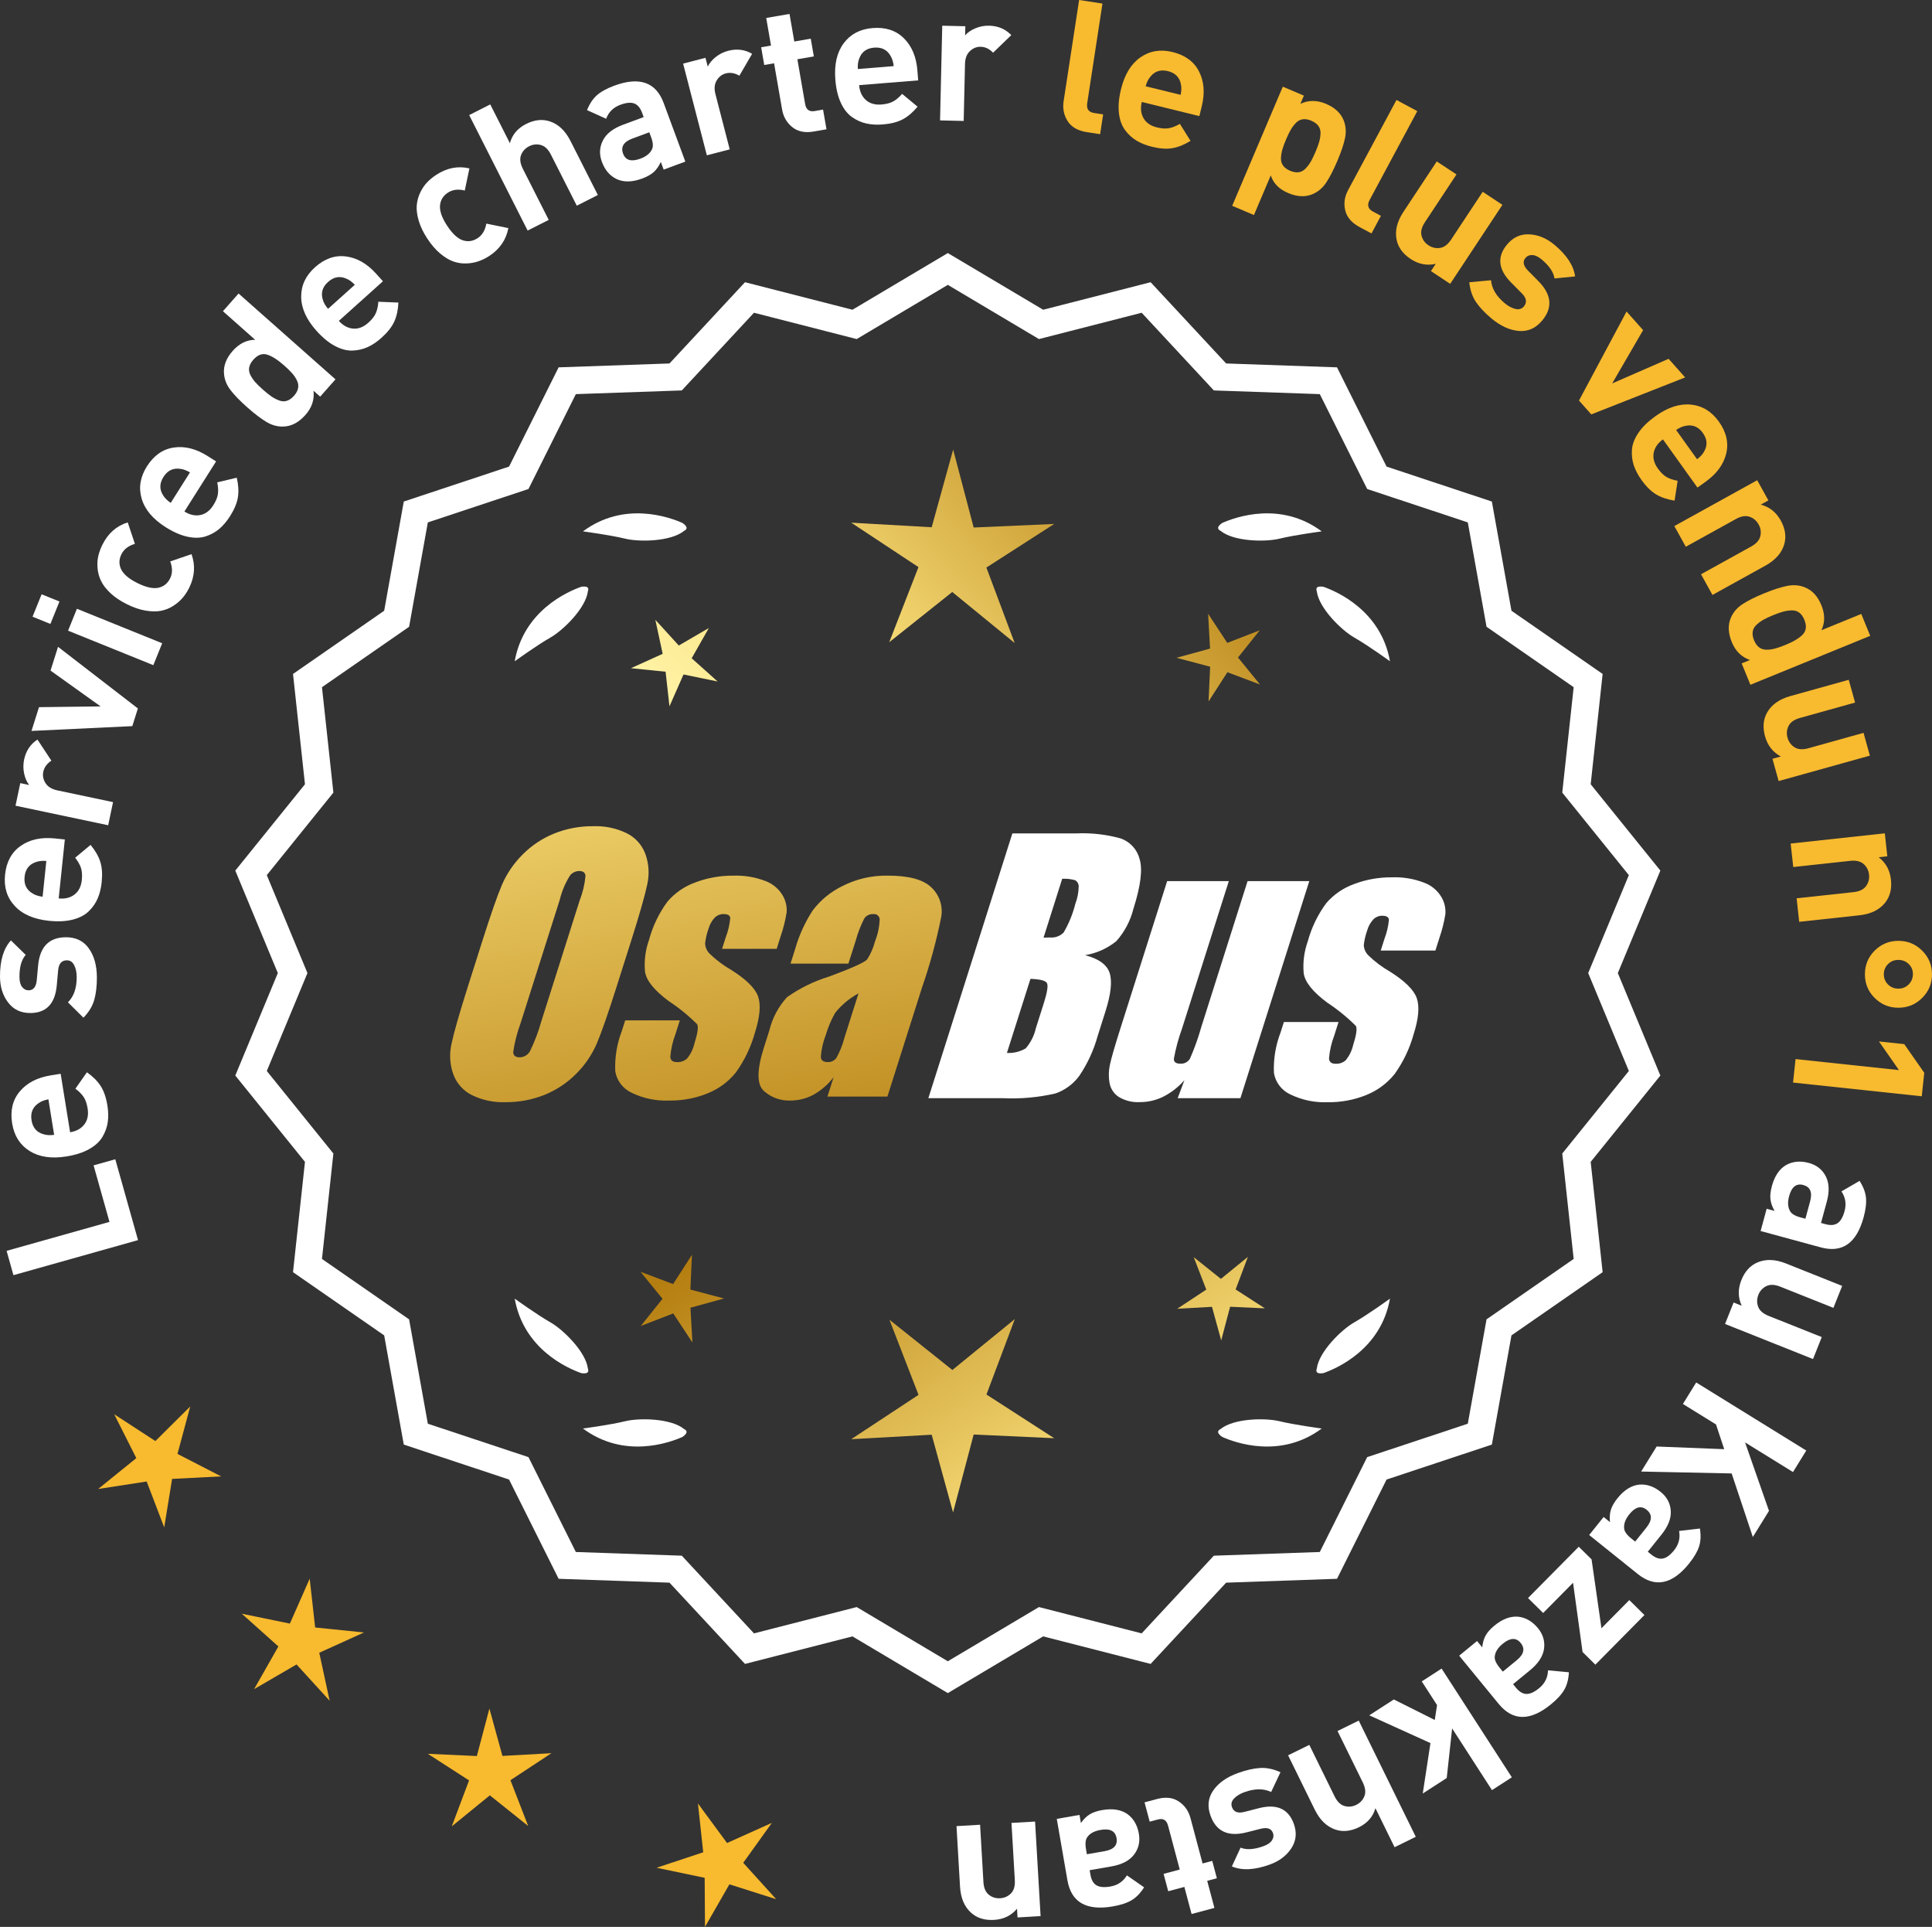 <?xml version="1.0" encoding="UTF-8"?>
<svg id="Layer_2" data-name="Layer 2" xmlns="http://www.w3.org/2000/svg" xmlns:xlink="http://www.w3.org/1999/xlink" viewBox="0 0 170.064 169.581">
  <rect x="0" y="0" width="170.064" height="169.581" fill="#333333" stroke="none"/>
  <defs>
    <style>
      .cls-1 {
        fill: url(#linear-gradient-8);
      }

      .cls-2 {
        fill: url(#linear-gradient-7);
      }

      .cls-3 {
        fill: url(#linear-gradient-5);
      }

      .cls-4 {
        fill: url(#linear-gradient-6);
      }

      .cls-5 {
        fill: url(#linear-gradient-9);
      }

      .cls-6 {
        fill: url(#linear-gradient-4);
      }

      .cls-7 {
        fill: url(#linear-gradient-3);
      }

      .cls-8 {
        fill: url(#linear-gradient-2);
      }

      .cls-9 {
        fill: url(#linear-gradient);
      }

      .cls-10 {
        fill: #f8ba2f;
      }

      .cls-11 {
        fill: #fff;
      }
    </style>
    <linearGradient id="linear-gradient" x1="109.784" y1="195.261" x2="58.359" y2="112.742" gradientUnits="userSpaceOnUse">
      <stop offset="0" stop-color="#f9df7b"/>
      <stop offset=".279" stop-color="#b57e10"/>
      <stop offset=".323" stop-color="#c89d38"/>
      <stop offset=".417" stop-color="#efda86"/>
      <stop offset=".46" stop-color="#fff3a6"/>
      <stop offset=".642" stop-color="#f9df7b"/>
      <stop offset="1" stop-color="#b57e10"/>
    </linearGradient>
    <linearGradient id="linear-gradient-2" x1="123.032" y1="187.005" x2="71.607" y2="104.486" xlink:href="#linear-gradient"/>
    <linearGradient id="linear-gradient-3" x1="144.559" y1="173.59" x2="93.134" y2="91.07" xlink:href="#linear-gradient"/>
    <linearGradient id="linear-gradient-4" x1="44.347" y1="63.211" x2="76.039" y2="234.229" gradientUnits="userSpaceOnUse">
      <stop offset="0" stop-color="#f9df7b"/>
      <stop offset=".279" stop-color="#b57e10"/>
      <stop offset=".284" stop-color="#e5c25b"/>
      <stop offset=".286" stop-color="#f9df7b"/>
      <stop offset=".46" stop-color="#fff3a6"/>
      <stop offset=".642" stop-color="#f9df7b"/>
      <stop offset="1" stop-color="#b57e10"/>
    </linearGradient>
    <linearGradient id="linear-gradient-5" x1="56.855" y1="60.893" x2="88.547" y2="231.911" xlink:href="#linear-gradient-4"/>
    <linearGradient id="linear-gradient-6" x1="69.48" y1="58.553" x2="101.172" y2="229.572" xlink:href="#linear-gradient-4"/>
    <linearGradient id="linear-gradient-7" x1="48.793" y1="112.612" x2="114.57" y2="51.619" xlink:href="#linear-gradient"/>
    <linearGradient id="linear-gradient-8" x1="26.574" y1="88.65" x2="92.351" y2="27.658" xlink:href="#linear-gradient"/>
    <linearGradient id="linear-gradient-9" x1="33.63" y1="96.259" x2="99.406" y2="35.267" xlink:href="#linear-gradient"/>
  </defs>
  <g id="Layer_1-2" data-name="Layer 1">
    <g>
      <g>
        <polygon class="cls-10" points="16.745 123.779 13.677 126.821 10.055 124.464 12 128.323 8.639 131.04 12.91 130.382 14.455 134.418 15.149 130.153 19.465 129.931 15.623 127.952 16.745 123.779"/>
        <polygon class="cls-10" points="27.741 143.229 27.261 138.934 25.516 142.887 21.283 142.016 24.504 144.898 22.368 148.655 26.103 146.482 29.016 149.675 28.104 145.451 32.04 143.667 27.741 143.229"/>
        <polygon class="cls-10" points="44.226 154.532 43.08 150.364 41.974 154.542 37.658 154.345 41.289 156.687 39.767 160.731 43.117 158.001 46.493 160.699 44.932 156.669 48.54 154.292 44.226 154.532"/>
        <polygon class="cls-10" points="65.423 163.938 67.941 160.426 63.998 162.196 61.436 158.716 61.901 163.012 57.799 164.374 62.029 165.26 62.056 169.581 64.206 165.832 68.324 167.141 65.423 163.938"/>
      </g>
      <g>
        <path class="cls-11" d="M83.431,148.64l-8.345-4.961-9.405,2.409-6.61-7.111-9.703-.338-4.338-8.685-9.214-3.058-1.716-9.556-7.98-5.53,1.046-9.652-6.098-7.554,3.723-8.967-3.723-8.967,6.098-7.554-1.046-9.652,7.98-5.53,1.716-9.556,9.214-3.058,4.338-8.685,9.703-.338,6.61-7.111,9.405,2.409,8.345-4.961,8.345,4.961,9.405-2.409,6.61,7.111,9.703.338,4.338,8.685,9.214,3.058,1.716,9.556,7.98,5.53-1.046,9.652,6.098,7.554-3.723,8.967,3.723,8.967-6.098,7.554,1.046,9.652-7.98,5.53-1.716,9.556-9.214,3.058-4.338,8.685-9.703.338-6.61,7.111-9.405-2.409-8.345,4.961ZM75.361,141.764l8.07,4.797,8.07-4.797,9.095,2.329,6.392-6.877,9.383-.327,4.195-8.399,8.91-2.957,1.659-9.241,7.716-5.348-1.011-9.334,5.897-7.305-3.6-8.671,3.6-8.671-5.897-7.305,1.011-9.334-7.716-5.348-1.659-9.241-8.91-2.957-4.195-8.399-9.383-.327-6.392-6.877-9.095,2.329-8.07-4.797-8.07,4.797-9.095-2.329-6.392,6.877-9.383.327-4.195,8.399-8.91,2.957-1.659,9.241-7.716,5.348,1.011,9.334-5.897,7.305,3.6,8.671-3.6,8.671,5.897,7.305-1.011,9.334,7.716,5.348,1.659,9.241,8.91,2.957,4.195,8.399,9.383.327,6.392,6.877,9.095-2.329Z"/>
        <path class="cls-11" d="M83.431,149.002l-8.393-4.99-9.459,2.423-6.647-7.151-9.759-.34-4.363-8.735-9.267-3.076-1.726-9.611-8.025-5.562,1.052-9.708-6.133-7.598,3.744-9.018-3.744-9.019,6.133-7.598-1.052-9.708,8.025-5.562,1.726-9.611,9.267-3.076,4.363-8.734,9.759-.341,6.647-7.151,9.459,2.423,8.393-4.989,8.394,4.989,9.459-2.423,6.647,7.151,9.759.341,4.363,8.734,9.268,3.076,1.725,9.611,8.026,5.562-1.052,9.708,6.133,7.598-3.744,9.019,3.744,9.018-6.133,7.598,1.052,9.708-8.026,5.562-1.725,9.611-9.268,3.076-4.363,8.735-9.759.34-6.647,7.151-9.459-2.423-8.394,4.99ZM75.134,143.346l8.297,4.934,8.298-4.934,9.351,2.396,6.572-7.071.129-.004,9.518-.332,4.313-8.636.123-.04,9.04-3.001,1.706-9.5.106-.074,7.828-5.425-1.041-9.597,6.064-7.512-3.702-8.914,3.702-8.915-6.064-7.512,1.041-9.597-7.934-5.499-1.706-9.5-9.162-3.041-4.313-8.635-9.646-.337-6.572-7.071-9.351,2.396-8.298-4.933-8.297,4.933-9.351-2.396-6.572,7.071-.129.004-9.518.333-4.313,8.635-.123.04-9.039,3.001-1.706,9.5-.106.074-7.828,5.425,1.04,9.597-6.063,7.512,3.702,8.915-3.702,8.914,6.063,7.512-1.04,9.597,7.934,5.499,1.706,9.5,9.162,3.041,4.313,8.636,9.647.336,6.572,7.071,9.351-2.396ZM83.431,146.923l-8.118-4.826-9.149,2.344-6.429-6.917-9.439-.329-4.22-8.448-8.963-2.976-1.668-9.296-7.762-5.379,1.017-9.39-5.932-7.349,3.621-8.722-3.621-8.723,5.932-7.349-1.017-9.389,7.762-5.38,1.668-9.296,8.963-2.975,4.22-8.449,9.439-.329,6.429-6.917,9.149,2.344,8.118-4.826,8.118,4.826,9.149-2.344,6.429,6.917,9.439.329,4.22,8.449,8.963,2.975,1.669,9.296,7.762,5.38-1.017,9.389,5.932,7.349-3.621,8.723,3.621,8.722-5.932,7.349,1.017,9.39-7.762,5.379-1.669,9.296-8.963,2.976-4.22,8.448-9.439.329-6.429,6.917-9.149-2.344-8.118,4.826ZM75.409,141.431l8.022,4.77,8.022-4.77,9.041,2.316,6.354-6.837.129-.004,9.198-.321,4.17-8.349.123-.04,8.735-2.9,1.649-9.185.106-.074,7.564-5.242-1.005-9.278,5.862-7.263-3.579-8.618,3.579-8.619-5.862-7.263,1.005-9.277-7.67-5.317-1.649-9.185-8.857-2.939-4.17-8.35-9.327-.325-6.354-6.837-9.041,2.316-8.022-4.77-8.022,4.77-9.041-2.316-6.354,6.837-.129.004-9.198.321-4.17,8.35-.123.04-8.735,2.899-1.649,9.185-.106.074-7.564,5.243,1.005,9.277-5.862,7.263,3.579,8.619-3.579,8.618,5.862,7.263-1.005,9.278,7.67,5.316,1.649,9.185,8.858,2.94,4.17,8.349,9.327.325,6.354,6.837,9.041-2.316Z"/>
      </g>
      <g>
        <polygon class="cls-9" points="60.77 113.491 60.91 110.43 59.249 113.005 56.382 111.926 58.317 114.301 56.405 116.695 59.262 115.588 60.948 118.146 60.778 115.087 63.732 114.275 60.77 113.491"/>
        <polygon class="cls-8" points="89.331 116.086 83.832 120.568 78.29 116.14 80.853 122.755 74.929 126.658 82.012 126.264 83.893 133.104 85.707 126.246 92.794 126.571 86.832 122.726 89.331 116.086"/>
        <polygon class="cls-7" points="108.766 113.481 109.845 110.613 107.47 112.549 105.076 110.636 106.183 113.493 103.625 115.179 106.684 115.009 107.497 117.963 108.28 115.001 111.341 115.142 108.766 113.481"/>
      </g>
      <g>
        <path class="cls-11" d="M107.44,125.765c-.114.057-.184.124-.207.201-.001.001-.002.002-.003.003.001 0.0.001 0.0.002.001-.036.131.066.291.35.488,1.179.524,5.149,1.947,8.764-.74,0,0-2.348-.308-3.726-.643-1.249-.304-4.027-.256-5.179.691Z"/>
        <path class="cls-11" d="M115.899,120.727c0.0.001-0.0.003,0,.004.001-0.0.001-0.0.002-.001.063.12.248.166.589.115,1.217-.428,5.08-2.121,5.862-6.557,0,0-1.918,1.389-3.15,2.091-1.117.637-3.103,2.579-3.29,4.059-.043.12-.049.217-.013.288Z"/>
      </g>
      <g>
        <path class="cls-11" d="M60.22,125.765c.114.057.184.124.207.201.001.001.002.002.003.003-.001 0-.001 0-.002.001.036.131-.066.291-.35.488-1.179.524-5.149,1.947-8.764-.74,0,0,2.348-.308,3.726-.643,1.249-.304,4.027-.256,5.179.691Z"/>
        <path class="cls-11" d="M51.761,120.727c-0.0.001 0.0.003,0,.004-.001-0-.001-0-.002-.001-.063.12-.248.166-.589.115-1.217-.428-5.08-2.121-5.862-6.557,0,0,1.918,1.389,3.15,2.091,1.117.637,3.103,2.579,3.29,4.059.043.12.049.217.013.288Z"/>
      </g>
      <g>
        <path class="cls-11" d="M60.22,46.718c.114-.057.184-.124.207-.201.001-.001.002-.002.003-.003-.001-0-.001-0-.002-.001.036-.131-.066-.291-.35-.488-1.179-.524-5.149-1.947-8.764.74,0,0,2.348.308,3.726.643,1.249.304,4.027.256,5.179-.691Z"/>
        <path class="cls-11" d="M51.761,51.756c-0-.001 0-.003,0-.004-.001 0-.001 0-.002.001-.063-.12-.248-.166-.589-.115-1.217.428-5.08,2.121-5.862,6.557,0,0,1.918-1.389,3.15-2.091,1.117-.637,3.103-2.579,3.29-4.059.043-.12.049-.217.013-.288Z"/>
      </g>
      <g>
        <path class="cls-11" d="M107.44,46.718c-.114-.057-.184-.124-.207-.201-.001-.001-.002-.002-.003-.003.001-0.0.001-0.0.002-.001-.036-.131.066-.291.35-.488,1.179-.524,5.149-1.947,8.764.74,0,0-2.348.308-3.726.643-1.249.304-4.027.256-5.179-.691Z"/>
        <path class="cls-11" d="M115.899,51.756c0-.001-0-.003,0-.004.001 0.0.001 0.0.002.001.063-.12.248-.166.589-.115,1.217.428,5.08,2.121,5.862,6.557,0,0-1.918-1.389-3.15-2.091-1.117-.637-3.103-2.579-3.29-4.059-.043-.12-.049-.217-.013-.288Z"/>
      </g>
      <g id="Group_4" data-name="Group 4">
        <g id="Group_1" data-name="Group 1">
          <path id="Path_1" data-name="Path 1" class="cls-6" d="M54.273,86.848c-.743,2.341-1.321,3.999-1.734,4.975-.429.998-1.045,1.904-1.814,2.67-.793.803-1.741,1.435-2.787,1.858-1.09.438-2.256.658-3.431.648-1.017.039-2.027-.171-2.945-.611-.769-.376-1.363-1.035-1.657-1.839-.308-.854-.365-1.778-.165-2.663.198-.958.677-2.638,1.438-5.039l1.265-3.987c.743-2.341,1.321-3.999,1.734-4.975.429-.998,1.045-1.904,1.814-2.67.793-.803,1.741-1.435,2.787-1.858,1.091-.437,2.256-.656,3.431-.646,1.017-.039,2.027.171,2.945.611.768.377,1.362,1.036,1.657,1.84.308.854.365,1.778.165,2.663-.198.958-.677,2.637-1.438,5.037l-1.266,3.986ZM51.047,79.19c.255-.669.42-1.369.49-2.082-.014-.303-.197-.454-.548-.454-.305.003-.593.136-.794.366-.426.665-.737,1.397-.922,2.166l-3.456,10.883c-.3.811-.515,1.65-.64,2.506,0,.319.194.476.565.476.383-.001.734-.212.915-.548.408-.836.739-1.708.988-2.604l3.398-10.71.003.003Z"/>
          <path id="Path_2" data-name="Path 2" class="cls-3" d="M68.37,83.506h-4.81l.329-1.035c.208-.538.339-1.102.391-1.676-.018-.234-.216-.351-.592-.351-.295-.003-.578.115-.785.325-.254.277-.438.611-.538.973-.15.416-.25.849-.298,1.289.015.339.158.661.399.9.569.552,1.206,1.031,1.894,1.425,1.317.827,2.106,1.604,2.367,2.33.259.728.172,1.789-.271,3.182-.35,1.263-.919,2.454-1.683,3.518-.654.81-1.504,1.439-2.469,1.829-1.077.439-2.23.656-3.393.64-1.148.051-2.29-.186-3.322-.691-.755-.353-1.289-1.052-1.43-1.873-.055-1.217.143-2.433.582-3.57l.293-.922h4.808l-.384,1.21c-.246.642-.398,1.316-.454,2.001.022.307.216.461.574.461.33.02.655-.092.903-.311.308-.381.527-.826.64-1.302.289-.911.373-1.482.251-1.712-.764-.766-1.605-1.451-2.509-2.045-1.291-.958-1.987-1.829-2.088-2.612-.083-.943.039-1.893.359-2.784.329-1.218.883-2.363,1.634-3.376.659-.761,1.503-1.338,2.45-1.676,1.062-.401,2.19-.6,3.325-.589.978-.037,1.953.127,2.864.483.631.24,1.16.689,1.498,1.273.258.444.376.955.34,1.467-.114.719-.291,1.427-.53,2.114l-.348,1.111v-.008Z"/>
          <path id="Path_3" data-name="Path 3" class="cls-4" d="M74.681,84.806h-5.095l.406-1.28c.343-1.213.869-2.366,1.559-3.42.686-.899,1.573-1.626,2.59-2.122,1.245-.636,2.629-.953,4.027-.922,1.836,0,3.11.347,3.822,1.042.696.657,1.021,1.616.867,2.561-.422,2.122-.99,4.212-1.701,6.255l-3.043,9.588h-5.279l.542-1.701c-.481.626-1.083,1.149-1.771,1.536-.626.339-1.326.515-2.038.512-.862.033-1.703-.275-2.341-.856-.611-.57-.611-1.82,0-3.75l.498-1.571c.264-1.09.8-2.096,1.558-2.923,1.131-.798,2.383-1.411,3.707-1.814,2.019-.75,3.134-1.252,3.343-1.508.313-.488.546-1.023.691-1.584.247-.621.386-1.28.41-1.948-.017-.269-.248-.473-.517-.457-.011.001-.021.002-.032.003-.317-.024-.622.121-.805.381-.322.631-.577,1.295-.761,1.979l-.638,1.997ZM75.571,87.424c-.793.427-1.493,1.009-2.056,1.712-.356.627-.637,1.293-.838,1.986-.24.612-.383,1.257-.424,1.913.033.285.223.432.582.432.297.022.586-.104.772-.337.316-.559.557-1.156.717-1.778l1.247-3.928Z"/>
        </g>
        <g id="Group_3" data-name="Group 3">
          <path id="Path_7" data-name="Path 7" class="cls-11" d="M89.108,73.344h5.641c1.319-.059,2.639.092,3.91.446.817.29,1.437.967,1.654,1.807.278.907.098,2.367-.542,4.379-.264,1.057-.78,2.035-1.503,2.849-.794.644-1.742,1.07-2.751,1.236,1.207.319,1.928.841,2.162,1.576s.11,1.862-.373,3.376l-.684,2.162c-.345,1.246-.89,2.429-1.613,3.501-.526.72-1.258,1.262-2.1,1.554-1.523.352-3.088.492-4.649.417h-6.541l7.396-23.304h-.007ZM90.706,86.143l-2.073,6.522c.579.032,1.154-.108,1.654-.402.44-.507.747-1.115.893-1.771l.691-2.173c.318-.999.411-1.603.278-1.814-.132-.212-.611-.329-1.445-.359l.003-.004ZM93.501,77.334l-1.642,5.183c.245-.011.435-.014.57-.014.446.042.887-.119,1.2-.44.459-.785.804-1.631,1.024-2.513.188-.49.289-1.008.3-1.532.004-.229-.116-.442-.314-.556-.368-.102-.75-.144-1.131-.126l-.007-.002Z"/>
          <path id="Path_8" data-name="Path 8" class="cls-11" d="M115.248,77.548l-6.061,19.1h-5.523l.596-1.588c-.519.596-1.147,1.088-1.851,1.449-.638.318-1.342.484-2.056.483-.66.041-1.318-.12-1.885-.461-.422-.281-.712-.723-.801-1.222-.094-.527-.084-1.068.03-1.591.114-.552.428-1.65.951-3.288l4.09-12.884h5.428l-4.126,12.997c-.313.861-.551,1.747-.713,2.648,0,.278.183.417.56.417.344.031.676-.137.856-.432.396-.901.729-1.829.995-2.776l4.079-12.854h5.428l.003.003Z"/>
          <path id="Path_9" data-name="Path 9" class="cls-11" d="M126.349,83.653h-4.81l.329-1.035c.208-.538.339-1.102.391-1.676-.018-.234-.216-.351-.592-.351-.295-.003-.578.115-.784.325-.254.277-.438.611-.538.973-.15.416-.249.848-.297,1.287.015.339.158.661.399.9.569.553,1.205,1.032,1.893,1.426,1.317.827,2.106,1.604,2.367,2.33.259.728.172,1.789-.271,3.182-.35,1.263-.919,2.454-1.683,3.518-.654.809-1.504,1.439-2.469,1.829-1.077.439-2.23.656-3.393.64-1.148.051-2.29-.186-3.322-.691-.755-.353-1.289-1.052-1.43-1.873-.055-1.217.143-2.433.582-3.57l.293-.922h4.81l-.384,1.211c-.246.642-.398,1.316-.454,2.001.022.307.216.461.574.461.33.02.655-.092.903-.311.308-.381.527-.826.64-1.302.289-.911.373-1.482.251-1.712-.764-.766-1.605-1.451-2.509-2.045-1.291-.958-1.987-1.829-2.088-2.612-.083-.943.039-1.893.359-2.784.329-1.218.883-2.363,1.634-3.376.659-.761,1.503-1.338,2.45-1.676,1.062-.401,2.19-.6,3.325-.589.978-.037,1.953.127,2.864.483.632.239,1.163.689,1.503,1.273.258.444.376.955.34,1.467-.114.719-.291,1.427-.53,2.114l-.351,1.108-.004-.005Z"/>
        </g>
      </g>
      <g>
        <path class="cls-11" d="M10.149,102.023l2.001,7.115-10.967,3.085-.602-2.141,9.056-2.548-1.399-4.975,1.911-.537Z"/>
        <path class="cls-11" d="M5.339,94.497l.832,5.148c.549-.088.965-.317,1.251-.688.286-.37.383-.839.291-1.408-.068-.421-.185-.756-.349-1.005-.165-.249-.407-.493-.727-.733l1.014-1.444c.524.369.929.771,1.209,1.206.28.436.479,1.006.593,1.712.084.526.096,1.014.033,1.461-.062.448-.217.881-.463,1.299-.245.418-.636.778-1.17,1.08-.536.304-1.202.519-2.003.648-1.316.213-2.398.053-3.246-.48-.848-.532-1.359-1.342-1.535-2.426-.182-1.127.043-2.065.672-2.815.63-.75,1.539-1.222,2.729-1.414l.869-.14ZM4.261,96.746c-.356.068-.642.179-.854.332-.528.345-.738.849-.631,1.512.106.664.466,1.076,1.075,1.236.251.079.556.095.915.047l-.505-3.127Z"/>
        <path class="cls-11" d="M5.792,82.484c.886-.004,1.562.323,2.028.982.468.659.704,1.506.708,2.541.003.768-.074,1.43-.231,1.984-.157.556-.474,1.08-.952,1.572l-1.366-1.354c.521-.514.778-1.257.773-2.227-.002-.406-.075-.752-.222-1.039-.145-.288-.361-.431-.648-.43-.459.002-.713.297-.764.884l-.123,1.345c-.152,1.601-.927,2.404-2.324,2.41-.832.004-1.483-.305-1.956-.927S.004,86.847 0,85.95c-.007-1.418.314-2.481.962-3.188l1.302,1.274c-.372.418-.556,1.064-.551,1.938.001.395.08.69.235.887.155.197.345.295.569.294.415-.002.655-.291.716-.867l.122-1.312c.152-1.654.965-2.485,2.437-2.491Z"/>
        <path class="cls-11" d="M5.707,73.878l-.54,5.188c.552.058,1.013-.055,1.386-.338.373-.282.589-.711.649-1.284.043-.424.019-.777-.075-1.061s-.264-.582-.51-.897l1.356-1.13c.409.493.693.986.852,1.48.158.493.199,1.096.125,1.807-.055.53-.171,1.003-.35,1.42-.177.415-.438.793-.785,1.132-.346.34-.817.585-1.412.738-.594.152-1.295.187-2.102.103-1.326-.139-2.329-.575-3.008-1.311-.68-.736-.963-1.65-.849-2.743.118-1.135.579-1.982,1.383-2.542.805-.561,1.805-.777,3.004-.652l.875.091ZM4.078,75.768c-.36-.027-.665.006-.91.098-.601.195-.935.627-1.004,1.295-.07.669.168,1.16.715,1.475.221.141.512.235.871.283l.328-3.15Z"/>
        <path class="cls-11" d="M3.296,65.084l1.228,1.861c-.393.256-.63.581-.714.978-.072.345-.007.678.198.999.206.32.547.532,1.028.633l4.915,1.037-.429,2.035-8.156-1.72.419-1.988.782.165c-.207-.262-.354-.596-.442-1.001s-.09-.817-.003-1.235c.163-.771.556-1.359,1.174-1.764Z"/>
        <path class="cls-11" d="M5.108,56.925l7.03,5.423-.491,1.556-8.874.422.659-2.091,5.424-.067-4.407-3.151.659-2.091Z"/>
        <path class="cls-11" d="M5.235,52.937l-.798,1.973-1.572-.635.798-1.974,1.572.636ZM14.277,56.61l-.779,1.928-7.506-3.034.779-1.929,7.506,3.035Z"/>
        <path class="cls-11" d="M16.858,48.768c.354.986.284,1.977-.21,2.97-.156.315-.344.604-.562.863-.22.261-.492.497-.819.71-.326.213-.684.359-1.075.439-.391.079-.849.075-1.371-.012s-1.074-.276-1.657-.566c-.582-.289-1.065-.616-1.45-.98-.384-.364-.661-.725-.828-1.082-.169-.357-.269-.732-.3-1.123-.032-.391-.008-.752.073-1.081.08-.329.198-.651.355-.967.498-1.002,1.241-1.657,2.229-1.965l.632,1.888c-.571.168-.967.473-1.185.911-.22.439-.232.874-.041,1.303.206.448.686.859,1.441,1.235.763.38,1.386.518,1.867.411.458-.106.797-.379,1.015-.818.219-.438.222-.938.011-1.495l1.875-.641Z"/>
        <path class="cls-11" d="M19.021,40.606l-2.788,4.409c.469.296.933.4,1.393.312.459-.089.843-.376,1.15-.863.229-.36.363-.688.404-.983.042-.296.023-.64-.057-1.031l1.717-.409c.146.623.183,1.191.104,1.703-.078.513-.308,1.071-.689,1.675-.285.451-.6.823-.943,1.117-.343.294-.745.517-1.206.667-.46.149-.993.161-1.593.033-.602-.127-1.244-.407-1.93-.841-1.126-.713-1.832-1.549-2.113-2.511-.282-.96-.129-1.905.458-2.834.609-.964,1.398-1.52,2.367-1.664.968-.145,1.962.105,2.981.749l.744.471ZM16.722,41.576c-.312-.185-.6-.29-.86-.316-.623-.091-1.114.146-1.474.715s-.363,1.114-.014,1.639c.136.225.354.438.654.641l1.693-2.678Z"/>
        <path class="cls-11" d="M29.53,33.386l-1.347,1.521-.587-.52c.092.78-.144,1.489-.71,2.129-.579.654-1.216.995-1.909,1.022-.52.024-1.022-.107-1.509-.396s-1.053-.718-1.699-1.291c-.64-.565-1.131-1.072-1.477-1.52-.345-.448-.536-.931-.575-1.45-.057-.691.201-1.361.773-2.008.566-.639,1.224-.962,1.97-.97l-2.838-2.514,1.378-1.558,8.529,7.552ZM25.025,32.175c-.583-.516-1.088-.838-1.515-.968-.428-.129-.831.022-1.213.453-.198.225-.319.449-.362.674-.042.227-.007.451.109.674.116.224.257.431.422.62.167.19.395.413.682.667.288.255.537.453.745.596.209.143.433.259.673.35.24.092.469.103.688.032.219-.069.427-.217.625-.44s.318-.447.362-.674c.042-.226.008-.452-.104-.68-.112-.227-.255-.439-.43-.637s-.401-.419-.682-.667Z"/>
        <path class="cls-11" d="M33.707,24.754l-3.88,3.486c.37.412.789.639,1.254.679.468.04.914-.132,1.343-.518.317-.284.536-.563.656-.837.122-.273.196-.609.224-1.008l1.765.071c-.027.642-.147,1.197-.361,1.669-.214.473-.588.947-1.119,1.425-.396.356-.799.629-1.21.819-.411.189-.858.294-1.343.312-.484.02-.998-.113-1.542-.399-.545-.285-1.087-.73-1.629-1.333-.891-.992-1.342-1.988-1.353-2.99-.011-1.001.393-1.869,1.21-2.604.85-.763,1.76-1.082,2.73-.958.973.124,1.861.634,2.666,1.53l.589.654ZM31.232,25.063c-.25-.263-.498-.442-.741-.538-.575-.258-1.113-.161-1.613.288-.5.448-.651.973-.459,1.573.07.253.223.518.457.794l2.356-2.117Z"/>
        <path class="cls-11" d="M44.748,20.074c-.195,1.031-.756,1.849-1.686,2.455-.294.191-.604.345-.924.458-.32.114-.675.18-1.064.198-.389.018-.773-.038-1.15-.168-.377-.129-.77-.363-1.176-.704-.405-.34-.786-.782-1.142-1.327s-.606-1.072-.754-1.581c-.146-.509-.202-.96-.166-1.353.037-.394.141-.767.312-1.12.172-.354.375-.651.61-.895.237-.243.502-.461.797-.653.938-.611,1.91-.8,2.916-.564l-.41,1.948c-.578-.145-1.073-.083-1.484.185-.41.268-.642.636-.693,1.103-.051.49.156,1.089.616,1.794.465.716.934,1.149,1.401,1.302.448.142.878.077,1.289-.19.412-.268.666-.695.768-1.283l1.94.396Z"/>
        <path class="cls-11" d="M52.625,17.163l-1.854.939-2.278-4.496c-.235-.466-.531-.747-.884-.844-.354-.096-.697-.06-1.03.109-.342.173-.579.432-.712.772-.131.342-.079.746.157,1.213l2.277,4.496-1.856.939-5.146-10.163,1.855-.939,1.729,3.411c.205-.75.68-1.312,1.421-1.688.733-.371,1.43-.448,2.09-.232.76.249,1.367.825,1.826,1.729l2.406,4.753Z"/>
        <path class="cls-11" d="M60.325,14.222l-1.905.705-.25-.676c-.17.37-.377.666-.619.886-.242.221-.584.412-1.024.575-.869.322-1.621.339-2.25.048-.599-.291-1.029-.797-1.296-1.517-.244-.66-.215-1.288.089-1.884.303-.596.895-1.056,1.774-1.382l1.816-.672-.146-.39c-.158-.43-.39-.7-.691-.811-.302-.109-.709-.07-1.219.119-.61.225-1.027.635-1.25,1.229l-1.681-.76c.224-.562.515-.998.871-1.312.355-.314.863-.593,1.524-.838,2.221-.821,3.671-.312,4.353,1.529l1.903,5.147ZM57.31,12.062l-.156-.42-1.485.55c-.771.285-1.044.728-.822,1.328.218.59.723.738,1.514.446.509-.188.848-.456,1.017-.803.138-.244.114-.611-.066-1.102Z"/>
        <path class="cls-11" d="M66.205,4.736l-1.121,1.926c-.402-.236-.801-.305-1.192-.203-.341.088-.609.295-.806.621-.197.327-.234.728-.11,1.202l1.258,4.864-2.014.521-2.089-8.069,1.967-.51.202.774c.142-.301.374-.581.699-.842.323-.26.692-.443,1.104-.551.765-.197,1.466-.108,2.102.267Z"/>
        <path class="cls-11" d="M72.752,11.379l-1.12.195c-.777.135-1.409.006-1.894-.387s-.782-.908-.894-1.55l-.706-4.067-.866.15-.271-1.561.866-.15-.421-2.428,2.051-.355.421,2.428,1.449-.252.271,1.562-1.449.251.683,3.941c.086.494.365.699.839.617l.739-.128.302,1.733Z"/>
        <path class="cls-11" d="M80.824,7.074l-5.198.419c.044.554.239.987.586,1.302.346.314.807.448,1.382.401.424-.034.768-.123,1.028-.268.262-.144.525-.366.789-.665l1.358,1.126c-.409.493-.842.862-1.298,1.108-.457.245-1.041.396-1.754.454-.531.043-1.017.016-1.459-.083-.441-.098-.86-.285-1.257-.564-.398-.277-.727-.695-.984-1.253-.26-.557-.422-1.239-.486-2.048-.107-1.328.138-2.395.736-3.197s1.445-1.248,2.541-1.337c1.138-.092,2.055.206,2.752.894.698.688,1.096,1.632,1.193,2.833l.07.878ZM78.668,5.819c-.04-.36-.127-.653-.264-.878-.302-.554-.786-.803-1.457-.749-.67.055-1.109.379-1.317.974-.099.243-.139.546-.119.908l3.157-.255Z"/>
        <path class="cls-11" d="M89.02,3.09l-1.604,1.548c-.323-.338-.687-.513-1.093-.521-.352-.008-.667.118-.945.378-.277.261-.422.636-.434,1.126l-.116,5.023-2.08-.049.193-8.333,2.032.047-.02.8c.22-.251.521-.458.903-.619.382-.162.787-.238,1.214-.229.788.019,1.438.295,1.948.829Z"/>
        <path class="cls-10" d="M96.838,11.809l-1.171-.18c-.791-.121-1.353-.444-1.688-.971-.334-.526-.453-1.11-.354-1.754l1.364-8.904,2.055.314-1.344,8.778c-.075.495.129.78.613.854l.791.121-.266,1.74Z"/>
        <path class="cls-10" d="M105.574,10.216l-5.066-1.241c-.131.539-.081,1.012.147,1.42.229.408.624.68,1.184.816.415.102.769.126,1.062.071.294-.055.613-.183.958-.383l.936,1.497c-.544.339-1.071.553-1.582.642-.511.09-1.112.049-1.807-.121-.518-.127-.972-.307-1.359-.538-.388-.232-.727-.543-1.015-.933-.29-.39-.469-.889-.539-1.499-.071-.61-.01-1.31.184-2.097.317-1.295.886-2.229,1.707-2.802.821-.573,1.766-.729,2.833-.468,1.109.271,1.886.843,2.331,1.715.444.873.523,1.894.237,3.064l-.21.855ZM103.925,8.346c.075-.355.085-.66.026-.916-.111-.621-.494-1.011-1.146-1.171-.652-.159-1.172.01-1.558.509-.17.199-.303.475-.4.824l3.078.754Z"/>
        <path class="cls-10" d="M117.71,14.184c-.338.795-.665,1.427-.979,1.896-.315.469-.712.804-1.192,1.006-.637.273-1.354.241-2.148-.097-.797-.338-1.307-.855-1.53-1.554l-1.483,3.489-1.915-.812,4.456-10.485,1.855.789-.307.722c.711-.336,1.463-.335,2.259.003.795.338,1.314.832,1.562,1.48.187.486.221,1.005.104,1.557-.12.553-.346,1.222-.68,2.007ZM115.379,14.228c.128-.219.267-.505.417-.857.15-.354.259-.652.328-.896.068-.243.107-.49.115-.742.009-.251-.056-.47-.191-.654-.136-.186-.341-.336-.616-.453-.274-.117-.524-.16-.752-.129-.229.031-.43.137-.604.316-.176.181-.327.381-.454.599-.128.218-.267.504-.416.857-.15.354-.261.651-.328.895-.069.243-.108.493-.12.75-.011.256.054.477.188.662.136.185.342.336.615.453.275.116.527.159.754.129.228-.031.43-.14.608-.325.176-.185.329-.387.456-.604Z"/>
        <path class="cls-10" d="M120.724,20.545l-1.044-.56c-.704-.379-1.127-.871-1.268-1.479-.14-.607-.056-1.197.253-1.771l4.26-7.937,1.832.983-4.199,7.824c-.236.441-.14.778.293,1.011l.705.379-.832,1.55Z"/>
        <path class="cls-10" d="M127.653,24.98l-1.695-1.121.424-.641c-.771.18-1.51.038-2.212-.427-.686-.453-1.097-1.02-1.235-1.699-.16-.783.04-1.598.599-2.443l2.938-4.443,1.735,1.146-2.779,4.204c-.289.436-.388.832-.297,1.186.092.355.294.636.605.842.32.212.661.29,1.023.235s.688-.3.976-.735l2.78-4.204,1.735,1.147-4.598,6.953Z"/>
        <path class="cls-10" d="M135.754,28.205c-.566.681-1.252.987-2.057.921-.806-.066-1.605-.431-2.401-1.092-.59-.491-1.047-.976-1.372-1.453-.323-.479-.521-1.059-.59-1.741l1.915-.176c.06.729.462,1.404,1.208,2.025.312.259.623.426.938.499.312.073.562-.001.746-.222.293-.353.232-.737-.185-1.153l-.951-.958c-1.128-1.146-1.244-2.257-.351-3.331.531-.64,1.188-.939,1.967-.901.78.038,1.515.344,2.204.917,1.09.907,1.698,1.836,1.823,2.786l-1.814.179c-.08-.554-.457-1.11-1.128-1.669-.304-.253-.581-.383-.832-.39-.251-.008-.447.075-.59.247-.268.319-.199.688.203,1.106l.927.938c1.168,1.18,1.281,2.336.34,3.468Z"/>
        <path class="cls-10" d="M148.335,33.215l-8.261,3.255-1.084-1.22,4.188-7.834,1.457,1.638-2.723,4.69,4.966-2.167,1.456,1.638Z"/>
        <path class="cls-10" d="M149.418,42.911l-3.036-4.241c-.45.322-.722.714-.813,1.172-.092.459.031.923.365,1.392.25.347.502.596.761.745.257.149.582.261.978.334l-.268,1.745c-.633-.098-1.173-.279-1.618-.544-.445-.266-.877-.688-1.292-1.27-.311-.434-.538-.865-.681-1.294s-.197-.885-.163-1.368c.034-.484.225-.98.568-1.489s.847-.999,1.506-1.471c1.083-.775,2.124-1.113,3.121-1.014.995.101,1.813.598,2.453,1.491.664.928.881,1.867.65,2.819s-.836,1.779-1.815,2.48l-.716.512ZM149.384,40.417c.289-.22.495-.445.618-.678.318-.543.282-1.088-.109-1.635-.391-.546-.895-.756-1.513-.629-.259.041-.539.163-.84.365l1.844,2.576Z"/>
        <path class="cls-10" d="M150.739,52.359l-1.007-1.82,4.41-2.44c.456-.253.728-.558.81-.914.084-.356.034-.698-.146-1.025-.187-.336-.452-.563-.8-.683-.347-.119-.748-.053-1.205.201l-4.409,2.439-1.008-1.82,7.294-4.035.984,1.777-.673.372c.768.197,1.355.664,1.764,1.401.397.719.499,1.412.309,2.078-.221.769-.775,1.398-1.661,1.889l-4.662,2.58Z"/>
        <path class="cls-10" d="M154.079,60.264l-.769-1.881.727-.297c-.742-.262-1.273-.787-1.597-1.577-.33-.811-.354-1.532-.071-2.166.208-.477.549-.869,1.022-1.178.472-.309,1.109-.626,1.909-.953.79-.322,1.462-.539,2.016-.65.554-.11,1.072-.069,1.555.126.646.255,1.133.782,1.459,1.582.322.79.322,1.521-.003,2.195l3.512-1.434.786,1.926-10.546,4.307ZM157.158,56.76c.72-.295,1.233-.605,1.539-.932.304-.325.347-.755.13-1.288-.114-.276-.261-.484-.444-.622-.184-.139-.401-.205-.653-.2-.251.005-.498.039-.743.104-.243.065-.544.17-.899.315-.354.146-.644.28-.863.404-.22.125-.423.274-.611.449-.188.174-.299.375-.333.603-.035.227.005.479.119.755.111.276.261.483.443.622.184.139.402.208.655.208.254,0,.507-.034.762-.104.254-.069.554-.175.899-.315Z"/>
        <path class="cls-10" d="M156.565,68.738l-.544-1.958.738-.206c-.7-.369-1.163-.96-1.391-1.771-.22-.791-.16-1.489.181-2.094.394-.696,1.077-1.18,2.054-1.452l5.132-1.431.559,2.004-4.854,1.354c-.504.14-.838.374-1,.702-.164.328-.196.671-.095,1.031.104.369.31.652.618.849.31.196.717.225,1.219.084l4.856-1.354.557,2.004-8.029,2.238Z"/>
        <path class="cls-10" d="M158.372,81.123l-.224-2.067,5.01-.544c.52-.057.887-.233,1.101-.53.216-.297.303-.631.263-1.002-.042-.382-.199-.694-.473-.938s-.67-.338-1.189-.281l-5.01.544-.226-2.068,8.287-.899.22,2.021-.764.083c.632.479.992,1.137,1.084,1.975.089.816-.085,1.495-.52,2.035-.5.623-1.256.99-2.263,1.1l-5.297.574Z"/>
        <path class="cls-10" d="M167.101,88.687c-.811-.001-1.503-.286-2.079-.857-.575-.57-.863-1.267-.863-2.088.001-.821.29-1.518.866-2.088.575-.57,1.27-.855,2.08-.854.82,0,1.52.288,2.095.865.577.576.863,1.27.864,2.08-.001.811-.289,1.504-.866,2.08-.576.575-1.275.862-2.097.862ZM166.191,86.638c.245.245.549.368.911.368.362.001.667-.125.912-.375.246-.25.368-.552.369-.903,0-.353-.122-.648-.368-.889-.245-.24-.549-.36-.911-.36-.363,0-.667.122-.912.367-.246.245-.367.544-.368.896,0,.352.121.65.367.896Z"/>
        <path class="cls-10" d="M157.833,95.273l.221-2.068,9.1.97-1.759-2.521,2.227.237,1.761,2.521-.221,2.068-11.328-1.207Z"/>
        <path class="cls-11" d="M154.978,108.339l.533-1.961.694.189c-.202-.354-.323-.693-.361-1.019-.039-.326.004-.715.127-1.168.243-.896.667-1.516,1.269-1.86.584-.316,1.246-.374,1.986-.173.681.186,1.174.574,1.483,1.166.308.593.339,1.342.093,2.248l-.508,1.867.401.109c.442.121.796.09,1.062-.093.266-.182.469-.535.611-1.06.171-.629.079-1.206-.275-1.733l1.596-.926c.326.509.514.999.562,1.471s-.02,1.048-.204,1.727c-.621,2.285-1.879,3.17-3.773,2.655l-5.295-1.44ZM158.486,107.139l.434.117.415-1.528c.216-.793.015-1.273-.603-1.441-.607-.165-1.021.159-1.242.972-.144.525-.122.957.062,1.295.118.253.431.448.934.586Z"/>
        <path class="cls-11" d="M151.847,116.516l.754-1.888.713.284c-.333-.719-.345-1.47-.032-2.252.304-.764.774-1.281,1.412-1.556.735-.316,1.572-.286,2.514.089l4.949,1.974-.771,1.932-4.682-1.866c-.485-.193-.893-.209-1.222-.047-.328.161-.562.415-.699.762-.143.357-.15.707-.022,1.051.127.344.433.612.919.806l4.681,1.866-.771,1.933-7.743-3.087Z"/>
        <path class="cls-11" d="M144.462,129.506l1.363-2.204,5.949.235-.723-2.178-2.913-1.801,1.17-1.892,9.689,5.991-1.169,1.892-4.219-2.608,2.106,6.024-1.422,2.3-1.866-5.593-7.967-.167Z"/>
        <path class="cls-11" d="M139.888,135.089l1.271-1.585.562.451c-.046-.405-.02-.765.074-1.078.095-.314.289-.654.582-1.021.582-.724,1.217-1.124,1.905-1.199.662-.058,1.293.154,1.892.635.549.44.847.993.895,1.66.047.666-.224,1.365-.812,2.098l-1.212,1.511.324.26c.357.287.695.4,1.01.339.317-.062.646-.304.985-.729.407-.508.553-1.073.439-1.698l1.832-.213c.096.597.071,1.121-.072,1.573-.145.452-.437.952-.877,1.502-1.481,1.847-2.988,2.156-4.519.929l-4.281-3.435ZM143.586,135.389l.35.28.99-1.235c.515-.641.522-1.161.022-1.562-.49-.395-1-.263-1.527.396-.34.424-.493.827-.458,1.211.007.279.216.583.623.91Z"/>
        <path class="cls-11" d="M134.504,140.638l4.467-4.516,1.127,1.113.87,6.06,2.452-2.479,1.331,1.316-4.32,4.368-1.126-1.114-.838-6.093-2.631,2.661-1.332-1.316Z"/>
        <path class="cls-11" d="M128.445,145.709l1.572-1.288.456.557c.041-.405.139-.752.297-1.039.157-.287.418-.58.78-.878.718-.588,1.423-.848,2.112-.779.659.081,1.232.418,1.72,1.013.445.544.622,1.147.531,1.809-.094.662-.502,1.29-1.229,1.885l-1.497,1.228.263.321c.291.354.598.535.919.54.322.006.693-.164,1.113-.509.504-.412.764-.936.781-1.57l1.838.171c-.031.604-.163,1.111-.397,1.523-.233.412-.623.842-1.168,1.288-1.831,1.501-3.369,1.492-4.613-.025l-3.479-4.245ZM132.001,146.767l.284.347,1.226-1.004c.636-.521.751-1.028.344-1.523-.398-.487-.924-.463-1.574.07-.422.346-.654.708-.701,1.091-.049.275.092.615.422,1.02Z"/>
        <path class="cls-11" d="M120.528,150.96l2.163-1.397,3.604,1.805.2-1.311-1.345-2.083,1.746-1.129,6.183,9.569-1.748,1.129-3.507-5.43-.476,4.364-2.11,1.363.677-4.438-5.388-2.443Z"/>
        <path class="cls-11" d="M113.385,154.477l1.867-.917,2.221,4.524c.23.469.521.754.874.854s.696.068,1.031-.096c.345-.169.585-.424.722-.765.135-.34.088-.744-.142-1.214l-2.222-4.524,1.867-.916,5.021,10.227-1.866.916-1.686-3.433c-.216.747-.697,1.305-1.443,1.671-.737.362-1.435.431-2.092.207-.757-.259-1.358-.843-1.805-1.752l-2.348-4.783Z"/>
        <path class="cls-11" d="M106.558,159.796c-.3-.833-.218-1.58.248-2.24.465-.66,1.185-1.166,2.158-1.516.722-.26,1.371-.409,1.947-.446.577-.037,1.177.088,1.801.373l-.819,1.74c-.658-.318-1.445-.313-2.358.015-.381.138-.683.322-.905.556-.223.232-.284.484-.188.756.155.432.518.572,1.089.425l1.308-.335c1.561-.391,2.576.071,3.05,1.386.281.783.207,1.501-.221,2.154-.429.652-1.064,1.131-1.907,1.434-1.336.48-2.444.533-3.326.159l.765-1.652c.519.21,1.188.168,2.012-.128.372-.134.624-.308.757-.52.135-.212.163-.424.087-.635-.141-.392-.493-.52-1.058-.385l-1.277.323c-1.609.409-2.664-.079-3.161-1.464Z"/>
        <path class="cls-11" d="M100.748,158.617l1.097-.292c.764-.203,1.404-.131,1.921.217.518.348.86.836,1.028,1.465l1.062,3.989.852-.227.407,1.53-.851.227.635,2.381-2.011.536-.634-2.382-1.422.379-.408-1.53,1.423-.379-1.029-3.865c-.13-.484-.426-.665-.891-.541l-.726.193-.453-1.701Z"/>
        <path class="cls-11" d="M93.022,160.073l2.002-.348.123.71c.235-.333.491-.586.77-.759.279-.173.649-.3,1.112-.38.914-.158,1.655-.038,2.223.361.534.395.866.971.997,1.728.12.693-.022,1.306-.429,1.836s-1.072.876-1.996,1.036l-1.908.331.072.41c.077.452.256.759.532.922.278.163.685.198,1.22.105.643-.111,1.126-.438,1.455-.982l1.514,1.053c-.323.511-.688.888-1.095,1.132-.407.243-.957.425-1.651.546-2.333.404-3.667-.36-4.003-2.294l-.938-5.407ZM95.596,162.744l.076.441,1.562-.271c.81-.141,1.158-.525,1.049-1.156-.107-.62-.575-.858-1.405-.714-.536.093-.919.294-1.146.604-.179.215-.225.58-.135,1.095Z"/>
        <path class="cls-11" d="M84.196,160.71l2.076-.121.293,5.032c.03.521.188.896.474,1.126.286.229.615.333.989.311.383-.021.703-.163.96-.425.258-.261.371-.651.341-1.174l-.294-5.031,2.077-.12.485,8.321-2.028.118-.046-.767c-.51.606-1.185.935-2.025.983-.82.048-1.489-.159-2.008-.62-.598-.531-.927-1.303-.984-2.314l-.31-5.319Z"/>
      </g>
      <g>
        <polygon class="cls-2" points="108.975 57.864 110.888 55.47 108.031 56.577 106.345 54.018 106.515 57.078 103.561 57.89 106.523 58.674 106.383 61.735 108.043 59.16 110.911 60.239 108.975 57.864"/>
        <polygon class="cls-1" points="62.399 55.268 59.75 56.809 57.685 54.545 58.332 57.54 55.541 58.805 58.589 59.116 58.929 62.161 60.167 59.358 63.168 59.975 60.884 57.932 62.399 55.268"/>
        <polygon class="cls-5" points="85.707 46.425 83.902 39.564 82.011 46.402 74.929 45.998 80.847 49.909 78.274 56.52 83.823 52.1 89.316 56.59 86.827 49.947 92.794 46.111 85.707 46.425"/>
      </g>
    </g>
  </g>
</svg>